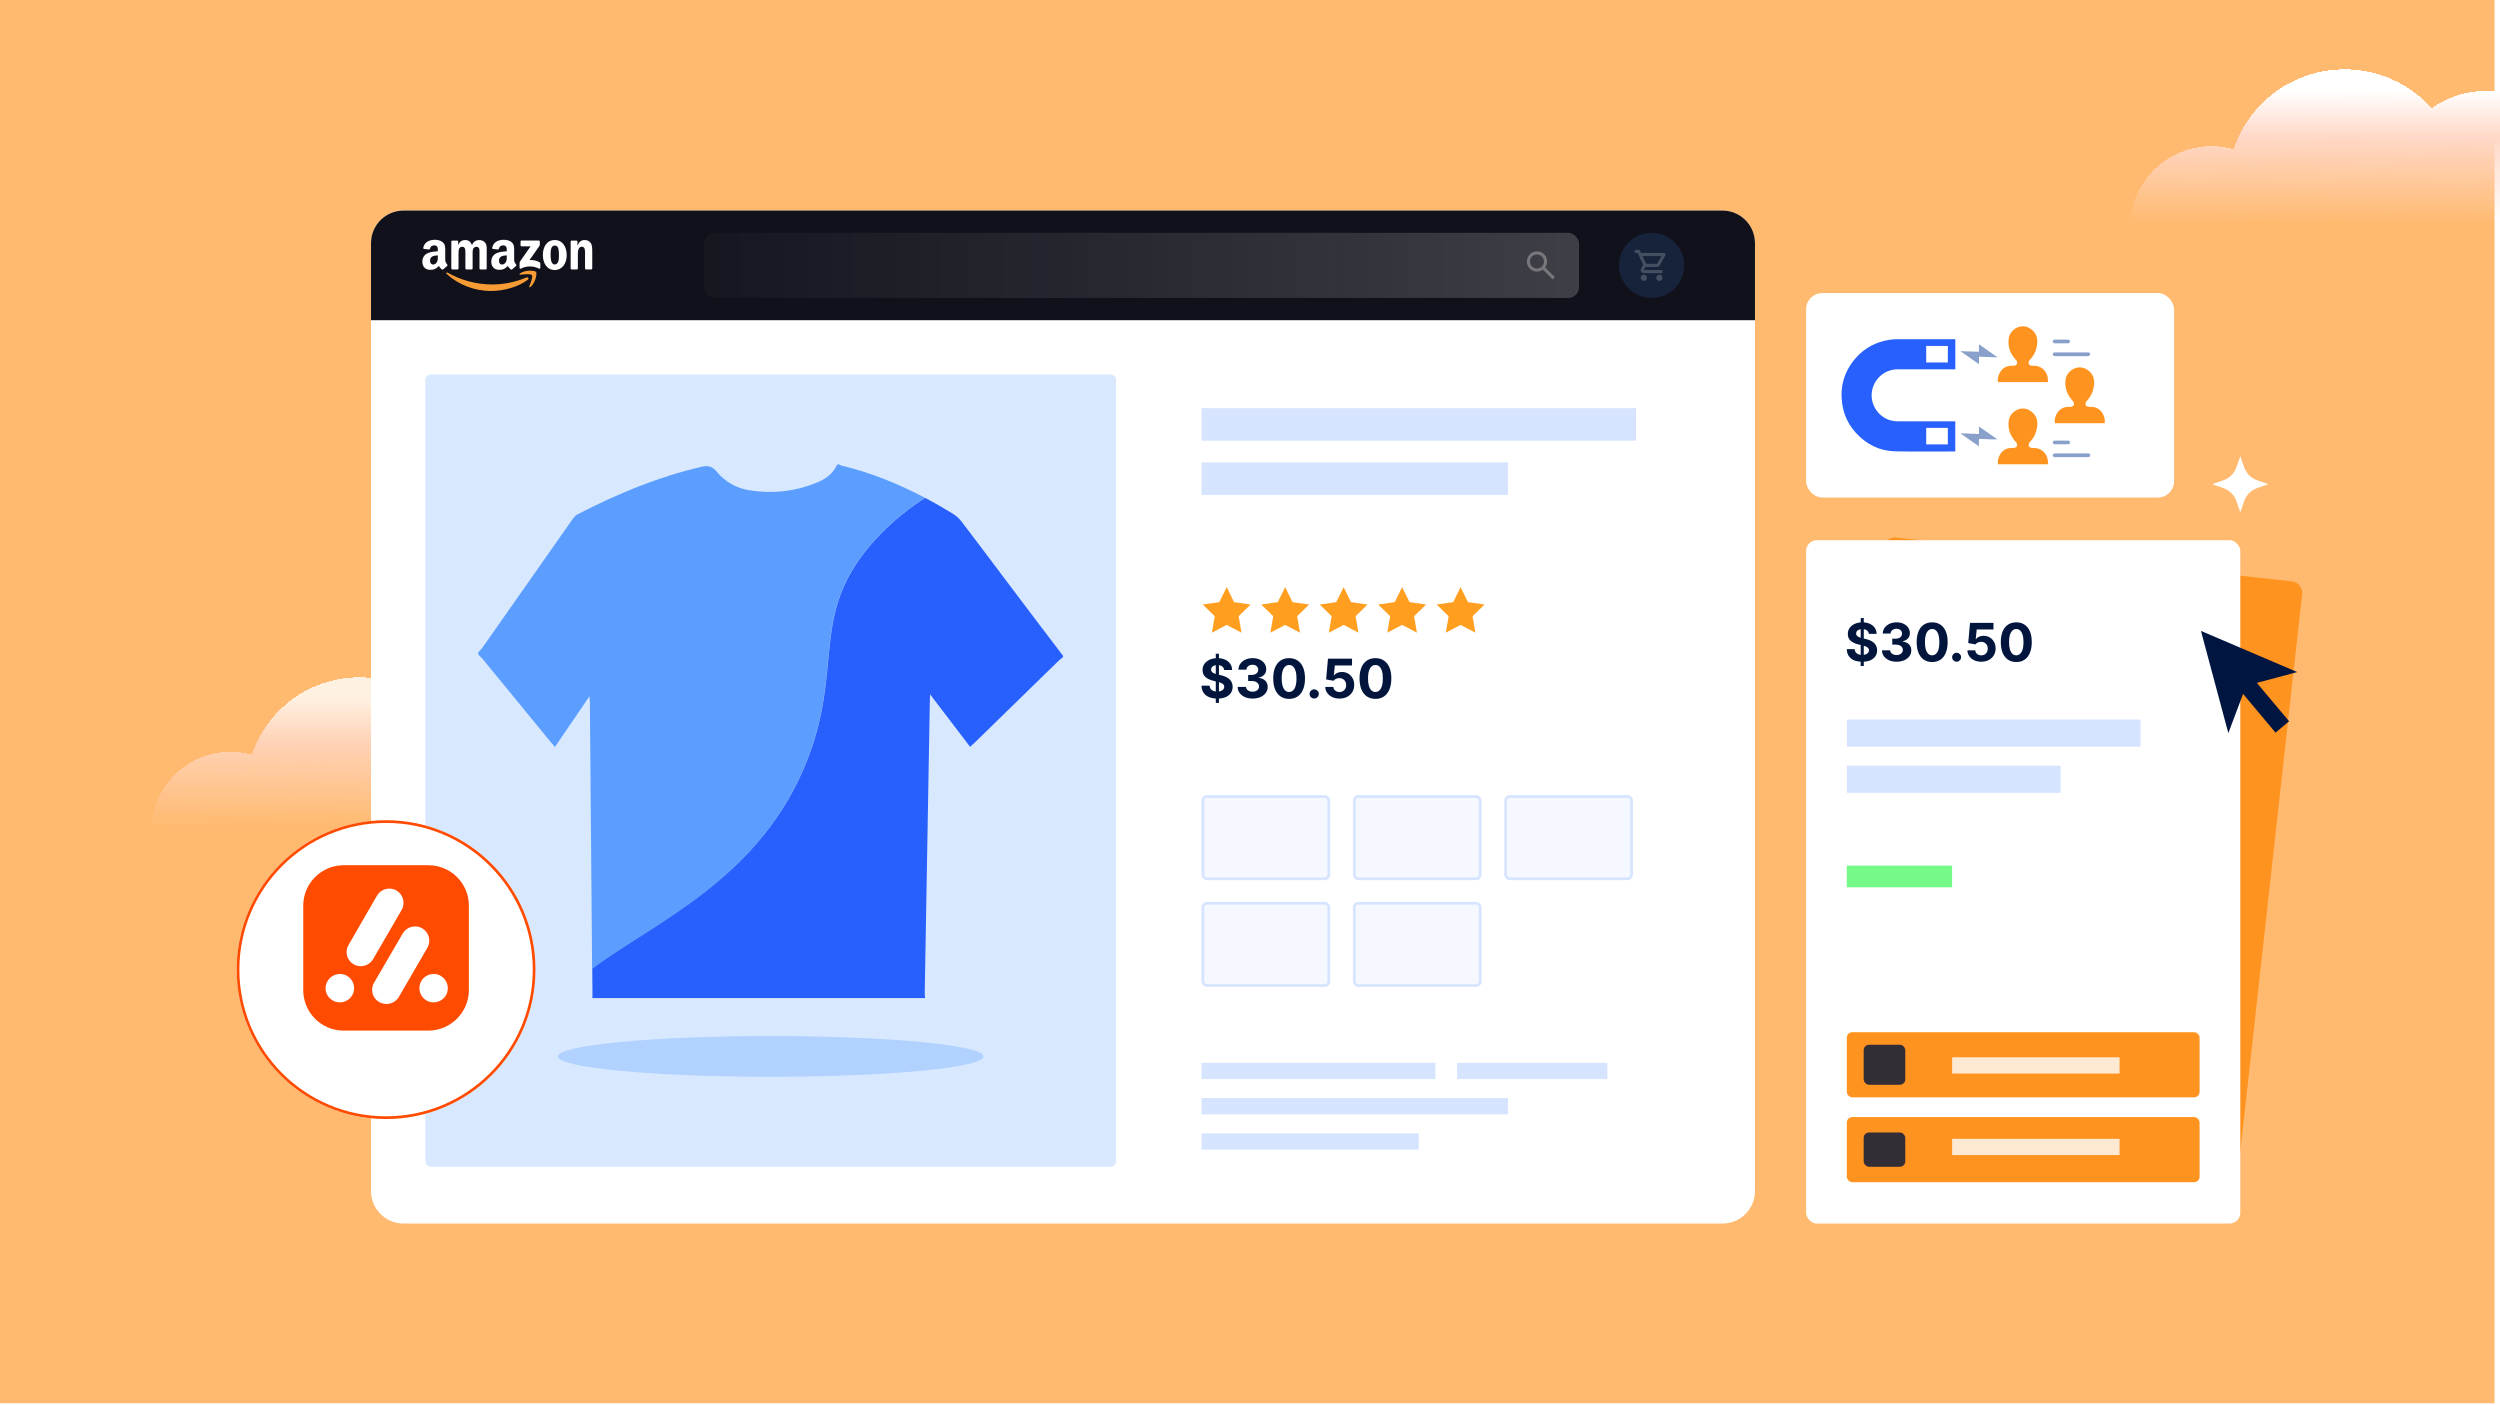 <svg width="922" height="518" viewBox="0 0 922 518" fill="none" xmlns="http://www.w3.org/2000/svg">
<rect width="920" height="517.5" fill="#FFBA70"/>
<g filter="url(#filter0_d_6_440)">
<path d="M920 41.981V90.31H783.65C784.412 74.496 797.564 61.907 813.639 61.907C816.435 61.907 819.23 62.287 821.772 63.046C827.427 45.903 843.629 33.568 862.69 33.568C875.461 33.568 886.961 39.135 894.839 47.927C900.431 43.942 907.293 41.538 914.663 41.538C916.442 41.538 918.284 41.665 920 41.981Z" fill="url(#paint0_linear_6_440)" shape-rendering="crispEdges"/>
</g>
<g opacity="0.8" filter="url(#filter1_d_6_440)">
<path d="M186.157 265.948V312.805H53.959C54.699 297.473 67.45 285.268 83.035 285.268C85.746 285.268 88.456 285.636 90.921 286.372C96.403 269.751 112.112 257.791 130.592 257.791C142.974 257.791 154.124 263.188 161.763 271.713C167.184 267.85 173.837 265.519 180.983 265.519C182.708 265.519 184.494 265.642 186.157 265.948Z" fill="url(#paint1_linear_6_440)" shape-rendering="crispEdges"/>
</g>
<rect x="695.323" y="197.797" width="155.109" height="235.417" rx="4" transform="rotate(6.325 695.323 197.797)" fill="#FF9320"/>
<line x1="698.72" y1="309.734" x2="741.14" y2="317.538" stroke="#75FA8A" stroke-width="8"/>
<path d="M769.959 242.548C768.878 242.345 767.996 241.907 767.313 241.235C766.634 240.564 766.177 239.689 765.942 238.609C765.711 237.53 765.728 236.286 765.991 234.878C766.25 233.473 766.677 232.314 767.275 231.4C767.876 230.487 768.613 229.844 769.483 229.471C770.359 229.095 771.336 229.006 772.414 229.204C773.492 229.402 774.371 229.833 775.051 230.496C775.736 231.159 776.197 232.025 776.434 233.092C776.672 234.154 776.66 235.388 776.397 236.792C776.137 238.206 775.705 239.375 775.101 240.301C774.502 241.227 773.765 241.883 772.892 242.268C772.019 242.654 771.041 242.747 769.959 242.548ZM770.375 240.29C771.113 240.425 771.77 240.163 772.347 239.501C772.924 238.84 773.347 237.766 773.616 236.281C773.796 235.304 773.845 234.471 773.763 233.784C773.686 233.098 773.495 232.557 773.19 232.163C772.89 231.77 772.494 231.528 772.003 231.437C771.269 231.302 770.614 231.561 770.039 232.214C769.464 232.867 769.039 233.925 768.766 235.388C768.583 236.378 768.53 237.223 768.605 237.922C768.685 238.617 768.877 239.164 769.181 239.563C769.486 239.957 769.884 240.199 770.375 240.29Z" fill="#01153D"/>
<path d="M758.214 240.277C757.324 240.113 756.562 239.804 755.926 239.349C755.294 238.894 754.827 238.342 754.526 237.693C754.225 237.043 754.134 236.346 754.254 235.6L756.897 236.086C756.834 236.591 756.969 237.034 757.302 237.416C757.635 237.799 758.07 238.039 758.607 238.138C759.035 238.216 759.43 238.192 759.792 238.063C760.159 237.931 760.465 237.712 760.713 237.406C760.965 237.097 761.131 236.72 761.213 236.276C761.297 235.823 761.273 235.406 761.144 235.027C761.018 234.648 760.806 234.332 760.505 234.077C760.205 233.822 759.84 233.653 759.409 233.569C759.031 233.5 758.65 233.51 758.265 233.6C757.884 233.69 757.57 233.851 757.324 234.083L754.981 233.204L756.842 226.521L764.719 227.97L764.309 230.198L758.678 229.162L757.751 232.328L757.826 232.342C758.111 232.065 758.502 231.863 758.998 231.738C759.493 231.612 760.024 231.601 760.591 231.705C761.366 231.848 762.025 232.158 762.566 232.635C763.107 233.112 763.495 233.701 763.73 234.404C763.966 235.102 764.006 235.864 763.85 236.689C763.694 237.558 763.351 238.293 762.82 238.893C762.293 239.49 761.632 239.915 760.836 240.167C760.044 240.416 759.17 240.453 758.214 240.277Z" fill="#01153D"/>
<path d="M749.928 238.739C749.513 238.663 749.184 238.451 748.94 238.102C748.701 237.75 748.62 237.367 748.696 236.952C748.772 236.541 748.983 236.215 749.331 235.976C749.683 235.737 750.066 235.656 750.482 235.732C750.884 235.806 751.21 236.018 751.458 236.367C751.706 236.716 751.792 237.096 751.716 237.507C751.665 237.784 751.547 238.025 751.362 238.229C751.182 238.43 750.966 238.579 750.714 238.676C750.463 238.768 750.201 238.79 749.928 238.739Z" fill="#01153D"/>
<path d="M741.688 237.347C740.607 237.144 739.725 236.706 739.042 236.034C738.363 235.363 737.906 234.487 737.671 233.408C737.44 232.329 737.457 231.085 737.72 229.677C737.979 228.272 738.406 227.112 739.004 226.199C739.605 225.286 740.342 224.643 741.212 224.27C742.088 223.894 743.065 223.804 744.143 224.003C745.221 224.201 746.1 224.632 746.78 225.295C747.465 225.958 747.926 226.823 748.163 227.891C748.401 228.953 748.389 230.187 748.126 231.591C747.866 233.005 747.434 234.174 746.83 235.099C746.231 236.026 745.494 236.681 744.621 237.067C743.748 237.453 742.77 237.546 741.688 237.347ZM742.104 235.088C742.842 235.224 743.499 234.961 744.076 234.3C744.653 233.639 745.076 232.565 745.345 231.08C745.525 230.102 745.574 229.27 745.492 228.583C745.415 227.897 745.224 227.356 744.919 226.962C744.619 226.568 744.223 226.327 743.732 226.236C742.998 226.101 742.343 226.36 741.768 227.013C741.193 227.666 740.768 228.724 740.495 230.187C740.312 231.177 740.259 232.022 740.334 232.721C740.414 233.416 740.606 233.963 740.91 234.362C741.215 234.756 741.613 234.998 742.104 235.088Z" fill="#01153D"/>
<path d="M729.74 235.038C728.8 234.866 727.993 234.55 727.318 234.092C726.649 233.631 726.155 233.076 725.836 232.427C725.522 231.776 725.428 231.073 725.554 230.32L728.297 230.825C728.256 231.142 728.308 231.438 728.452 231.712C728.602 231.982 728.824 232.212 729.119 232.401C729.414 232.589 729.761 232.72 730.159 232.793C730.574 232.87 730.955 232.864 731.301 232.776C731.647 232.688 731.933 232.53 732.162 232.303C732.39 232.076 732.535 231.793 732.598 231.453C732.661 231.109 732.621 230.788 732.476 230.488C732.337 230.185 732.103 229.925 731.774 229.708C731.449 229.492 731.044 229.34 730.557 229.25L729.356 229.029L729.724 227.028L730.925 227.25C731.337 227.325 731.712 227.321 732.053 227.236C732.398 227.152 732.682 227 732.904 226.781C733.128 226.558 733.271 226.276 733.333 225.936C733.392 225.613 733.367 225.316 733.257 225.044C733.151 224.769 732.973 224.537 732.721 224.347C732.474 224.159 732.168 224.031 731.803 223.964C731.434 223.896 731.084 223.901 730.753 223.979C730.423 224.052 730.143 224.194 729.914 224.403C729.685 224.612 729.534 224.88 729.461 225.204L726.85 224.724C726.999 223.984 727.331 223.369 727.847 222.878C728.362 222.387 728.997 222.047 729.752 221.856C730.512 221.662 731.332 221.646 732.213 221.808C733.102 221.972 733.85 222.276 734.458 222.722C735.065 223.168 735.503 223.699 735.771 224.316C736.044 224.93 736.116 225.577 735.987 226.255C735.858 226.978 735.523 227.538 734.981 227.937C734.444 228.337 733.802 228.536 733.057 228.533L733.038 228.633C733.964 228.93 734.625 229.391 735.021 230.019C735.422 230.644 735.547 231.356 735.395 232.157C735.265 232.891 734.933 233.505 734.4 233.996C733.871 234.489 733.204 234.83 732.397 235.02C731.59 235.21 730.704 235.216 729.74 235.038Z" fill="#01153D"/>
<path d="M717.432 234.257L720.395 218.151L721.427 218.341L718.464 234.447L717.432 234.257ZM722.154 223.971C722.197 223.454 722.054 223.02 721.724 222.669C721.394 222.317 720.902 222.082 720.247 221.961C719.803 221.879 719.416 221.873 719.086 221.943C718.758 222.008 718.492 222.135 718.288 222.323C718.088 222.511 717.963 222.744 717.912 223.021C717.861 223.25 717.873 223.46 717.946 223.652C718.023 223.844 718.145 224.02 718.31 224.181C718.477 224.337 718.675 224.484 718.906 224.622C719.137 224.755 719.387 224.88 719.657 224.994L720.763 225.484C721.302 225.713 721.787 225.976 722.219 226.272C722.65 226.568 723.009 226.901 723.297 227.27C723.584 227.64 723.784 228.05 723.897 228.5C724.013 228.95 724.024 229.445 723.93 229.982C723.78 230.77 723.453 231.417 722.948 231.922C722.448 232.424 721.796 232.766 720.99 232.947C720.19 233.125 719.266 233.118 718.217 232.925C717.177 232.734 716.3 232.408 715.587 231.947C714.878 231.487 714.365 230.905 714.048 230.2C713.736 229.492 713.655 228.673 713.804 227.742L716.441 228.227C716.391 228.665 716.448 229.048 716.613 229.378C716.783 229.704 717.039 229.974 717.381 230.189C717.728 230.4 718.136 230.549 718.606 230.635C719.067 230.72 719.48 230.727 719.845 230.655C720.213 230.584 720.514 230.447 720.747 230.242C720.979 230.038 721.124 229.78 721.181 229.47C721.235 229.181 721.193 228.922 721.058 228.693C720.926 228.465 720.71 228.252 720.408 228.053C720.11 227.855 719.737 227.656 719.288 227.457L717.95 226.846C716.912 226.382 716.131 225.811 715.605 225.133C715.079 224.456 714.906 223.641 715.085 222.69C715.225 221.909 715.558 221.265 716.084 220.759C716.615 220.254 717.28 219.906 718.078 219.715C718.877 219.524 719.746 219.514 720.685 219.687C721.641 219.863 722.446 220.18 723.099 220.639C723.756 221.098 724.23 221.655 724.521 222.312C724.812 222.968 724.894 223.681 724.765 224.451L722.154 223.971Z" fill="#01153D"/>
<line x1="705.206" y1="274.479" x2="782.769" y2="288.749" stroke="#D6E4FF" stroke-width="10"/>
<line x1="708.285" y1="257.746" x2="814.815" y2="277.345" stroke="#D6E4FF" stroke-width="10"/>
<rect x="688.327" y="366.226" width="130.103" height="24.019" rx="2" transform="rotate(10.424 688.327 366.226)" fill="#FF9320"/>
<rect x="706.671" y="374.302" width="15.348" height="14.771" rx="2" transform="rotate(10.424 706.671 374.302)" fill="#01153D"/>
<line x1="734.165" y1="387.122" x2="794.885" y2="398.293" stroke="#01153D" stroke-width="6"/>
<rect x="682.664" y="397.007" width="130.103" height="24.019" rx="2" transform="rotate(10.424 682.664 397.007)" fill="#FF9320"/>
<rect x="700.817" y="406.121" width="15.348" height="12.661" rx="2" transform="rotate(10.424 700.817 406.121)" fill="#01153D"/>
<line x1="728.724" y1="416.691" x2="789.445" y2="427.862" stroke="#01153D" stroke-width="6"/>
<path d="M136.831 89.648C136.831 83.021 142.203 77.648 148.831 77.648H635.235C641.863 77.648 647.235 83.021 647.235 89.648V439.25C647.235 445.878 641.863 451.25 635.235 451.25H148.831C142.203 451.25 136.831 445.878 136.831 439.25V89.648Z" fill="white"/>
<path d="M136.831 89.648C136.831 83.021 142.203 77.648 148.831 77.648H635.235C641.863 77.648 647.235 83.021 647.235 89.648V118.095H136.831V89.648Z" fill="#11111B"/>
<circle cx="609.109" cy="97.872" r="12.009" fill="#2A5693" fill-opacity="0.27"/>
<path fill-rule="evenodd" clip-rule="evenodd" d="M194.635 103.197C190.994 105.883 185.717 107.312 181.172 107.312C174.802 107.312 169.067 104.958 164.726 101.038C164.386 100.73 164.689 100.31 165.099 100.548C169.782 103.273 175.573 104.915 181.554 104.915C185.589 104.915 190.024 104.077 194.106 102.346C194.721 102.085 195.237 102.752 194.635 103.197Z" fill="#F79C34"/>
<path fill-rule="evenodd" clip-rule="evenodd" d="M196.15 101.466C195.684 100.87 193.072 101.184 191.898 101.325C191.543 101.368 191.488 101.057 191.808 100.832C193.892 99.368 197.307 99.79 197.703 100.281C198.103 100.775 197.598 104.199 195.646 105.832C195.345 106.083 195.059 105.949 195.193 105.618C195.632 104.52 196.616 102.064 196.15 101.466Z" fill="#F79C34"/>
<path fill-rule="evenodd" clip-rule="evenodd" d="M191.981 90.493V89.071C191.982 88.854 192.145 88.71 192.341 88.711L198.716 88.71C198.919 88.71 199.083 88.858 199.083 89.069V90.288C199.081 90.493 198.909 90.76 198.603 91.184L195.301 95.898C196.527 95.87 197.823 96.053 198.937 96.679C199.188 96.82 199.256 97.029 199.275 97.234V98.752C199.275 98.961 199.047 99.203 198.805 99.077C196.844 98.049 194.24 97.937 192.071 99.089C191.849 99.208 191.618 98.969 191.618 98.759V97.317C191.618 97.086 191.622 96.691 191.855 96.34L195.68 90.852L192.349 90.851C192.145 90.851 191.982 90.706 191.981 90.493Z" fill="white"/>
<path fill-rule="evenodd" clip-rule="evenodd" d="M168.73 99.376H166.79C166.606 99.364 166.458 99.225 166.443 99.048L166.445 89.095C166.445 88.896 166.612 88.737 166.819 88.737L168.625 88.737C168.814 88.746 168.966 88.889 168.977 89.071V90.37H169.014C169.485 89.113 170.371 88.527 171.566 88.527C172.779 88.527 173.54 89.113 174.083 90.37C174.553 89.113 175.621 88.527 176.761 88.527C177.576 88.527 178.463 88.862 179.006 89.616C179.622 90.454 179.495 91.669 179.495 92.737L179.493 99.018C179.493 99.216 179.326 99.376 179.119 99.376H177.183C176.987 99.363 176.835 99.209 176.835 99.018L176.834 93.742C176.834 93.323 176.87 92.276 176.779 91.879C176.635 91.208 176.201 91.019 175.64 91.019C175.169 91.019 174.68 91.333 174.481 91.835C174.281 92.339 174.3 93.176 174.3 93.742V99.018C174.3 99.216 174.132 99.376 173.926 99.376H171.989C171.794 99.363 171.641 99.209 171.641 99.018L171.638 93.742C171.638 92.632 171.82 90.999 170.444 90.999C169.05 90.999 169.105 92.59 169.105 93.742L169.104 99.018C169.104 99.216 168.936 99.376 168.73 99.376Z" fill="white"/>
<path fill-rule="evenodd" clip-rule="evenodd" d="M204.588 90.559C203.159 90.559 203.068 92.506 203.068 93.721C203.068 94.936 203.05 97.533 204.571 97.533C206.073 97.533 206.146 95.438 206.146 94.161C206.146 93.323 206.109 92.318 205.856 91.522C205.639 90.83 205.204 90.559 204.588 90.559ZM204.571 88.527C207.449 88.527 209.005 90.999 209.005 94.14C209.005 97.176 207.286 99.585 204.571 99.585C201.747 99.585 200.208 97.114 200.208 94.035C200.208 90.935 201.764 88.527 204.571 88.527Z" fill="white"/>
<path fill-rule="evenodd" clip-rule="evenodd" d="M212.738 99.376H210.806C210.612 99.363 210.458 99.209 210.458 99.018L210.455 89.062C210.472 88.879 210.632 88.737 210.828 88.737L212.626 88.737C212.796 88.746 212.935 88.861 212.971 89.015V90.537H213.007C213.551 89.176 214.311 88.527 215.65 88.527C216.519 88.527 217.37 88.841 217.913 89.7C218.42 90.496 218.42 91.835 218.42 92.799V99.062C218.398 99.239 218.24 99.376 218.048 99.376H216.104C215.924 99.365 215.78 99.232 215.759 99.062V93.659C215.759 92.569 215.886 90.977 214.546 90.977C214.076 90.977 213.641 91.291 213.424 91.773C213.152 92.381 213.116 92.988 213.116 93.659V99.018C213.112 99.216 212.945 99.376 212.738 99.376Z" fill="white"/>
<path fill-rule="evenodd" clip-rule="evenodd" d="M188.854 99.351C188.727 99.466 188.542 99.474 188.397 99.396C187.753 98.861 187.637 98.614 187.285 98.104C186.221 99.188 185.467 99.513 184.088 99.513C182.455 99.513 181.185 98.505 181.185 96.491C181.185 94.916 182.039 93.846 183.254 93.322C184.305 92.859 185.775 92.776 186.9 92.65V92.398C186.9 91.935 186.936 91.391 186.664 90.992C186.428 90.635 185.975 90.488 185.576 90.488C184.836 90.488 184.179 90.867 184.017 91.652C183.983 91.826 183.856 92 183.68 92.009L181.8 91.805C181.642 91.769 181.465 91.642 181.511 91.4C181.938 89.151 183.946 88.45 185.77 88.431H185.914C186.849 88.443 188.042 88.699 188.768 89.396C189.712 90.278 189.621 91.453 189.621 92.734V95.755C189.621 96.664 189.998 97.062 190.353 97.552C190.477 97.729 190.505 97.938 190.347 98.067C189.95 98.4 189.247 99.01 188.86 99.355L188.854 99.351ZM186.9 94.623C186.9 95.379 186.918 96.008 186.537 96.68C186.229 97.225 185.739 97.561 185.194 97.561C184.451 97.561 184.016 96.995 184.016 96.155C184.016 94.503 185.497 94.203 186.9 94.203V94.623Z" fill="white"/>
<path fill-rule="evenodd" clip-rule="evenodd" d="M163.433 99.351C163.305 99.466 163.12 99.474 162.975 99.396C162.331 98.861 162.215 98.614 161.864 98.104C160.799 99.188 160.045 99.513 158.666 99.513C157.034 99.513 155.764 98.505 155.764 96.491C155.764 94.916 156.616 93.846 157.832 93.322C158.884 92.859 160.353 92.776 161.478 92.65V92.398C161.478 91.935 161.515 91.391 161.242 90.992C161.006 90.635 160.553 90.488 160.154 90.488C159.414 90.488 158.756 90.867 158.596 91.652C158.562 91.826 158.434 92 158.258 92.009L156.379 91.805C156.22 91.769 156.044 91.642 156.089 91.4C156.515 89.151 158.524 88.45 160.349 88.431H160.493C161.427 88.443 162.62 88.699 163.347 89.396C164.29 90.278 164.199 91.453 164.199 92.734V95.755C164.199 96.664 164.577 97.062 164.931 97.552C165.055 97.729 165.083 97.938 164.925 98.067C164.529 98.4 163.825 99.01 163.438 99.355L163.433 99.351ZM161.478 94.623C161.478 95.379 161.496 96.008 161.115 96.68C160.807 97.225 160.317 97.561 159.773 97.561C159.029 97.561 158.594 96.995 158.594 96.155C158.594 94.503 160.076 94.203 161.478 94.203V94.623Z" fill="white"/>
<rect opacity="0.7" x="259.645" y="85.863" width="322.708" height="24.019" rx="4" fill="url(#paint2_linear_6_440)"/>
<g opacity="0.3">
<mask id="mask0_6_440" style="mask-type:alpha" maskUnits="userSpaceOnUse" x="561" y="90" width="15" height="15">
<rect x="561.398" y="90.995" width="13.753" height="13.753" fill="#D9D9D9"/>
</mask>
<g mask="url(#mask0_6_440)">
<path d="M572.63 103.029L569.019 99.419C568.733 99.648 568.403 99.83 568.031 99.964C567.658 100.097 567.262 100.164 566.842 100.164C565.801 100.164 564.92 99.804 564.199 99.083C563.478 98.362 563.117 97.48 563.117 96.439C563.117 95.398 563.478 94.517 564.199 93.796C564.92 93.075 565.801 92.715 566.842 92.715C567.883 92.715 568.764 93.075 569.485 93.796C570.206 94.517 570.567 95.398 570.567 96.439C570.567 96.86 570.5 97.256 570.366 97.629C570.232 98.001 570.051 98.33 569.822 98.617L573.432 102.227L572.63 103.029ZM566.842 99.018C567.558 99.018 568.167 98.767 568.668 98.266C569.17 97.765 569.421 97.156 569.421 96.439C569.421 95.723 569.17 95.114 568.668 94.613C568.167 94.111 567.558 93.861 566.842 93.861C566.126 93.861 565.517 94.111 565.015 94.613C564.514 95.114 564.263 95.723 564.263 96.439C564.263 97.156 564.514 97.765 565.015 98.266C565.517 98.767 566.126 99.018 566.842 99.018Z" fill="white"/>
</g>
</g>
<rect x="156.846" y="138.111" width="254.753" height="292.203" rx="2" fill="#D8E8FF"/>
<line x1="443.125" y1="176.54" x2="556.171" y2="176.54" stroke="#D6E4FF" stroke-width="12"/>
<line x1="443.125" y1="156.524" x2="603.354" y2="156.524" stroke="#D6E4FF" stroke-width="12"/>
<line x1="443.125" y1="407.973" x2="556.171" y2="407.973" stroke="#D6E4FF" stroke-width="6"/>
<line x1="443.125" y1="394.963" x2="529.388" y2="394.963" stroke="#D6E4FF" stroke-width="6"/>
<line x1="443.125" y1="420.983" x2="523.239" y2="420.983" stroke="#D6E4FF" stroke-width="6"/>
<line x1="537.395" y1="394.963" x2="592.797" y2="394.963" stroke="#D6E4FF" stroke-width="6"/>
<rect x="443.625" y="293.746" width="46.443" height="30.348" rx="1.5" fill="#F5F9FF" stroke="#D6E4FF"/>
<rect x="443.625" y="333.115" width="46.443" height="30.348" rx="1.5" fill="#F5F9FF" stroke="#D6E4FF"/>
<rect x="499.457" y="293.746" width="46.443" height="30.348" rx="1.5" fill="#F5F9FF" stroke="#D6E4FF"/>
<rect x="499.457" y="333.115" width="46.443" height="30.348" rx="1.5" fill="#F5F9FF" stroke="#D6E4FF"/>
<rect x="555.289" y="293.746" width="46.443" height="30.348" rx="1.5" fill="#F5F9FF" stroke="#D6E4FF"/>
<path d="M452.406 216.54L455.134 222.067L461.234 222.953L456.82 227.255L457.862 233.33L452.406 230.462L446.951 233.33L447.993 227.255L443.579 222.953L449.678 222.067L452.406 216.54Z" fill="#FF9E1F"/>
<path d="M473.972 216.54L476.7 222.067L482.8 222.953L478.386 227.255L479.428 233.33L473.972 230.462L468.517 233.33L469.559 227.255L465.145 222.953L471.244 222.067L473.972 216.54Z" fill="#FF9E1F"/>
<path d="M495.538 216.54L498.266 222.067L504.366 222.953L499.952 227.255L500.994 233.33L495.538 230.462L490.082 233.33L491.124 227.255L486.711 222.953L492.81 222.067L495.538 216.54Z" fill="#FF9E1F"/>
<path d="M517.104 216.54L519.832 222.067L525.931 222.953L521.518 227.255L522.56 233.33L517.104 230.462L511.648 233.33L512.69 227.255L508.277 222.953L514.376 222.067L517.104 216.54Z" fill="#FF9E1F"/>
<path d="M538.67 216.54L541.398 222.067L547.497 222.953L543.084 227.255L544.126 233.33L538.67 230.462L533.214 233.33L534.256 227.255L529.842 222.953L535.942 222.067L538.67 216.54Z" fill="#FF9E1F"/>
<path d="M507.26 257.751C506.042 257.747 504.993 257.447 504.114 256.852C503.241 256.256 502.567 255.394 502.095 254.265C501.627 253.137 501.396 251.778 501.401 250.191C501.401 248.609 501.635 247.26 502.102 246.146C502.575 245.031 503.248 244.183 504.121 243.602C505 243.016 506.046 242.723 507.26 242.723C508.474 242.723 509.518 243.016 510.392 243.602C511.271 244.188 511.946 245.038 512.418 246.153C512.891 247.263 513.125 248.609 513.12 250.191C513.12 251.783 512.884 253.144 512.411 254.273C511.944 255.401 511.273 256.263 510.399 256.859C509.525 257.454 508.479 257.751 507.26 257.751ZM507.26 255.208C508.092 255.208 508.755 254.79 509.251 253.954C509.747 253.118 509.993 251.864 509.988 250.191C509.988 249.091 509.875 248.174 509.648 247.442C509.426 246.71 509.11 246.16 508.699 245.791C508.292 245.423 507.813 245.239 507.26 245.239C506.434 245.239 505.772 245.652 505.276 246.479C504.78 247.305 504.53 248.543 504.525 250.191C504.525 251.306 504.636 252.237 504.858 252.983C505.085 253.725 505.404 254.282 505.815 254.655C506.226 255.024 506.708 255.208 507.26 255.208Z" fill="#01153D"/>
<path d="M494.011 257.631C493.01 257.631 492.117 257.447 491.333 257.078C490.553 256.71 489.935 256.202 489.476 255.555C489.018 254.908 488.78 254.166 488.761 253.33H491.737C491.77 253.892 492.006 254.348 492.445 254.698C492.885 255.047 493.406 255.222 494.011 255.222C494.493 255.222 494.918 255.116 495.286 254.903C495.66 254.686 495.95 254.386 496.158 254.003C496.37 253.616 496.477 253.172 496.477 252.671C496.477 252.161 496.368 251.712 496.151 251.325C495.938 250.938 495.643 250.635 495.265 250.418C494.887 250.201 494.455 250.09 493.969 250.085C493.543 250.085 493.13 250.172 492.729 250.347C492.332 250.522 492.022 250.761 491.8 251.063L489.073 250.574L489.76 242.922H498.631V245.43H492.289L491.914 249.065H491.999C492.254 248.706 492.639 248.408 493.154 248.172C493.669 247.936 494.245 247.818 494.883 247.818C495.756 247.818 496.536 248.023 497.221 248.434C497.906 248.845 498.446 249.41 498.843 250.128C499.24 250.841 499.436 251.663 499.431 252.593C499.436 253.571 499.209 254.44 498.751 255.201C498.298 255.956 497.662 256.552 496.845 256.986C496.033 257.416 495.088 257.631 494.011 257.631Z" fill="#01153D"/>
<path d="M484.678 257.616C484.21 257.616 483.809 257.451 483.474 257.12C483.143 256.785 482.978 256.383 482.978 255.916C482.978 255.453 483.143 255.056 483.474 254.725C483.809 254.395 484.21 254.229 484.678 254.229C485.131 254.229 485.528 254.395 485.868 254.725C486.208 255.056 486.378 255.453 486.378 255.916C486.378 256.227 486.298 256.513 486.138 256.773C485.982 257.028 485.776 257.234 485.521 257.389C485.266 257.541 484.985 257.616 484.678 257.616Z" fill="#01153D"/>
<path d="M475.422 257.751C474.204 257.747 473.155 257.447 472.277 256.852C471.403 256.256 470.73 255.394 470.257 254.265C469.79 253.137 469.558 251.778 469.563 250.191C469.563 248.609 469.797 247.26 470.264 246.146C470.737 245.031 471.41 244.183 472.284 243.602C473.162 243.016 474.209 242.723 475.422 242.723C476.636 242.723 477.68 243.016 478.554 243.602C479.433 244.188 480.108 245.038 480.581 246.153C481.053 247.263 481.287 248.609 481.282 250.191C481.282 251.783 481.046 253.144 480.574 254.273C480.106 255.401 479.435 256.263 478.561 256.859C477.687 257.454 476.641 257.751 475.422 257.751ZM475.422 255.208C476.254 255.208 476.917 254.79 477.413 253.954C477.909 253.118 478.155 251.864 478.15 250.191C478.15 249.091 478.037 248.174 477.81 247.442C477.588 246.71 477.272 246.16 476.861 245.791C476.455 245.423 475.975 245.239 475.422 245.239C474.596 245.239 473.935 245.652 473.439 246.479C472.943 247.305 472.692 248.543 472.688 250.191C472.688 251.306 472.799 252.237 473.021 252.983C473.247 253.725 473.566 254.282 473.977 254.655C474.388 255.024 474.87 255.208 475.422 255.208Z" fill="#01153D"/>
<path d="M461.945 257.631C460.887 257.631 459.944 257.449 459.118 257.085C458.296 256.717 457.646 256.212 457.169 255.569C456.697 254.922 456.454 254.176 456.439 253.33H459.529C459.547 253.684 459.663 253.996 459.876 254.265C460.093 254.53 460.381 254.735 460.74 254.882C461.099 255.028 461.503 255.101 461.952 255.101C462.419 255.101 462.833 255.019 463.192 254.854C463.551 254.688 463.832 254.459 464.035 254.166C464.238 253.873 464.339 253.536 464.339 253.153C464.339 252.766 464.231 252.423 464.014 252.126C463.801 251.823 463.494 251.587 463.092 251.417C462.696 251.247 462.223 251.162 461.675 251.162H460.322V248.909H461.675C462.138 248.909 462.547 248.829 462.901 248.668C463.26 248.507 463.539 248.285 463.737 248.002C463.936 247.714 464.035 247.379 464.035 246.996C464.035 246.632 463.947 246.313 463.773 246.039C463.603 245.761 463.362 245.543 463.05 245.388C462.743 245.232 462.384 245.154 461.973 245.154C461.557 245.154 461.177 245.229 460.832 245.38C460.487 245.527 460.211 245.737 460.003 246.011C459.795 246.285 459.684 246.606 459.67 246.975H456.73C456.744 246.139 456.983 245.402 457.445 244.764C457.908 244.126 458.532 243.628 459.316 243.269C460.105 242.905 460.995 242.723 461.987 242.723C462.989 242.723 463.865 242.905 464.616 243.269C465.367 243.633 465.95 244.124 466.366 244.743C466.786 245.357 466.994 246.046 466.989 246.812C466.994 247.624 466.741 248.302 466.231 248.845C465.726 249.388 465.067 249.733 464.254 249.88V249.993C465.322 250.13 466.134 250.501 466.692 251.105C467.254 251.705 467.533 252.456 467.528 253.359C467.533 254.185 467.294 254.92 466.812 255.562C466.335 256.204 465.676 256.71 464.835 257.078C463.995 257.447 463.031 257.631 461.945 257.631Z" fill="#01153D"/>
<path d="M448.382 259.246V241.108H449.544V259.246H448.382ZM451.464 247.095C451.407 246.523 451.164 246.079 450.734 245.763C450.304 245.446 449.721 245.288 448.984 245.288C448.483 245.288 448.061 245.359 447.716 245.501C447.371 245.638 447.106 245.829 446.922 246.075C446.743 246.32 446.653 246.599 446.653 246.911C446.644 247.171 446.698 247.397 446.816 247.591C446.939 247.785 447.106 247.952 447.319 248.094C447.532 248.231 447.777 248.351 448.056 248.455C448.335 248.555 448.632 248.64 448.949 248.71L450.252 249.022C450.885 249.164 451.466 249.353 451.995 249.589C452.524 249.825 452.983 250.116 453.37 250.461C453.757 250.805 454.057 251.212 454.27 251.679C454.487 252.147 454.598 252.683 454.603 253.288C454.598 254.176 454.371 254.946 453.923 255.597C453.479 256.245 452.836 256.748 451.995 257.107C451.159 257.461 450.151 257.638 448.97 257.638C447.798 257.638 446.778 257.458 445.909 257.099C445.045 256.74 444.369 256.209 443.883 255.505C443.401 254.797 443.148 253.921 443.125 252.877H446.093C446.126 253.363 446.266 253.769 446.511 254.095C446.762 254.416 447.095 254.66 447.51 254.825C447.931 254.986 448.405 255.066 448.934 255.066C449.454 255.066 449.905 254.99 450.288 254.839C450.675 254.688 450.975 254.478 451.188 254.209C451.4 253.939 451.506 253.63 451.506 253.28C451.506 252.955 451.41 252.681 451.216 252.459C451.027 252.237 450.748 252.048 450.38 251.892C450.016 251.736 449.57 251.594 449.041 251.467L447.461 251.07C446.237 250.772 445.271 250.307 444.563 249.674C443.854 249.041 443.502 248.189 443.507 247.116C443.502 246.238 443.736 245.47 444.209 244.814C444.686 244.157 445.34 243.644 446.171 243.276C447.003 242.908 447.947 242.723 449.005 242.723C450.082 242.723 451.022 242.908 451.825 243.276C452.633 243.644 453.261 244.157 453.71 244.814C454.159 245.47 454.39 246.231 454.404 247.095H451.464Z" fill="#01153D"/>
<path d="M297.787 279.998C310.803 246.516 299.101 227.452 320.138 201.99C325.528 195.46 332.759 188.886 341.13 183.583C331.313 178.412 321.058 174.248 310.145 171.663C309.97 171.619 309.795 171.444 309.62 171.312C309.313 171.312 309.05 171.312 308.743 171.312C307.253 174.774 304.361 176.746 301.074 178.061C293.054 181.304 284.683 182.181 276.181 180.778C271.316 179.989 267.284 177.535 264.129 173.766C262.727 172.057 261.237 171.619 258.958 172.101C242.786 175.826 227.623 182.137 212.941 189.719C212.152 190.113 211.539 190.946 211.013 191.691C199.969 207.424 188.969 223.113 177.925 238.847C177.487 239.46 176.917 239.986 176.391 240.556C176.391 240.863 176.391 241.126 176.391 241.432C176.961 242.002 177.574 242.484 178.056 243.098C186.339 253.177 194.622 263.301 202.905 273.425C203.387 274.038 203.957 274.652 204.658 275.484C208.865 269.305 212.985 263.257 217.368 256.815C217.455 257.735 217.543 258.174 217.543 258.656C217.85 291.568 218.113 324.437 218.376 357.35C241.033 340.17 280.607 324.262 297.787 279.998Z" fill="#5B9EFF"/>
<path d="M218.463 368.087C259.352 368.087 300.285 368.087 341.174 368.087C341.13 367.429 340.999 366.772 341.042 366.158C341.656 330.178 342.313 294.197 342.927 258.173C342.927 257.691 342.971 257.209 343.014 256.069C348.098 262.775 352.875 269.042 357.784 275.44C358.529 274.783 359.098 274.257 359.668 273.687C369.923 263.695 380.134 253.703 390.389 243.711C390.915 243.229 391.485 242.79 392.055 242.308C392.055 242.177 392.055 242.002 392.055 241.87C385.262 232.93 378.469 223.989 371.72 215.005C366.067 207.511 360.413 199.929 354.716 192.479C353.795 191.296 352.656 190.2 351.385 189.455C348.054 187.395 344.636 185.423 341.174 183.626C332.803 188.929 325.572 195.503 320.182 202.033C299.146 227.495 310.847 246.559 297.831 280.042C280.607 324.261 241.033 340.17 218.42 357.262C218.463 360.417 218.463 363.616 218.507 366.772C218.507 367.21 218.463 367.648 218.463 368.087Z" fill="#2860FD"/>
<ellipse cx="284.223" cy="389.605" rx="78.479" ry="7.508" fill="#B1D1FF"/>
<mask id="mask1_6_440" style="mask-type:alpha" maskUnits="userSpaceOnUse" x="602" y="90" width="14" height="15">
<rect x="602.232" y="90.995" width="13.754" height="13.754" fill="#D9D9D9"/>
</mask>
<g mask="url(#mask1_6_440)">
<path d="M606.243 103.602C605.928 103.602 605.658 103.49 605.434 103.266C605.21 103.041 605.097 102.771 605.097 102.456C605.097 102.141 605.21 101.871 605.434 101.647C605.658 101.422 605.928 101.31 606.243 101.31C606.559 101.31 606.828 101.422 607.053 101.647C607.277 101.871 607.39 102.141 607.39 102.456C607.39 102.771 607.277 103.041 607.053 103.266C606.828 103.49 606.559 103.602 606.243 103.602ZM611.974 103.602C611.659 103.602 611.389 103.49 611.165 103.266C610.94 103.041 610.828 102.771 610.828 102.456C610.828 102.141 610.94 101.871 611.165 101.647C611.389 101.422 611.659 101.31 611.974 101.31C612.29 101.31 612.559 101.422 612.784 101.647C613.008 101.871 613.12 102.141 613.12 102.456C613.12 102.771 613.008 103.041 612.784 103.266C612.559 103.49 612.29 103.602 611.974 103.602ZM605.756 94.433L607.132 97.299H611.143L612.719 94.433H605.756ZM605.212 93.287H613.665C613.885 93.287 614.052 93.385 614.166 93.581C614.281 93.776 614.286 93.975 614.181 94.175L612.146 97.843C612.041 98.034 611.9 98.182 611.724 98.287C611.547 98.392 611.353 98.445 611.143 98.445H606.874L606.243 99.591H613.12V100.737H606.243C605.814 100.737 605.489 100.548 605.269 100.171C605.05 99.794 605.04 99.419 605.241 99.046L606.014 97.642L603.951 93.287H602.805V92.141H604.667L605.212 93.287Z" fill="white" fill-opacity="0.2"/>
</g>
<rect x="666.092" y="199.218" width="160.127" height="252.032" rx="4" fill="white"/>
<line x1="681.104" y1="323.236" x2="719.94" y2="323.236" stroke="#75FA8A" stroke-width="8"/>
<path d="M743.604 244.162C742.416 244.157 741.394 243.865 740.538 243.285C739.686 242.705 739.031 241.865 738.57 240.765C738.115 239.665 737.889 238.341 737.894 236.795C737.894 235.253 738.121 233.939 738.577 232.852C739.037 231.766 739.693 230.94 740.545 230.374C741.401 229.803 742.421 229.517 743.604 229.517C744.787 229.517 745.804 229.803 746.655 230.374C747.512 230.944 748.17 231.773 748.63 232.859C749.09 233.941 749.318 235.253 749.314 236.795C749.314 238.346 749.084 239.672 748.623 240.772C748.168 241.872 747.514 242.712 746.662 243.292C745.811 243.872 744.791 244.162 743.604 244.162ZM743.604 241.683C744.414 241.683 745.06 241.276 745.544 240.461C746.027 239.646 746.266 238.424 746.262 236.795C746.262 235.722 746.151 234.829 745.93 234.116C745.714 233.402 745.406 232.866 745.005 232.507C744.609 232.148 744.142 231.969 743.604 231.969C742.798 231.969 742.154 232.371 741.67 233.177C741.187 233.982 740.943 235.188 740.939 236.795C740.939 237.881 741.047 238.788 741.263 239.515C741.484 240.238 741.795 240.781 742.195 241.145C742.596 241.504 743.065 241.683 743.604 241.683Z" fill="#01153D"/>
<path d="M730.692 244.045C729.716 244.045 728.846 243.866 728.082 243.507C727.323 243.148 726.72 242.653 726.273 242.022C725.827 241.392 725.594 240.669 725.576 239.854H728.476C728.508 240.402 728.738 240.846 729.166 241.187C729.594 241.527 730.103 241.698 730.692 241.698C731.162 241.698 731.576 241.594 731.935 241.387C732.299 241.175 732.582 240.883 732.784 240.51C732.991 240.133 733.095 239.7 733.095 239.212C733.095 238.715 732.989 238.278 732.777 237.9C732.57 237.523 732.282 237.228 731.914 237.017C731.546 236.805 731.125 236.697 730.651 236.692C730.236 236.692 729.834 236.777 729.442 236.947C729.056 237.118 728.754 237.35 728.538 237.645L725.88 237.168L726.549 229.712H735.194V232.156H729.014L728.648 235.698H728.731C728.98 235.348 729.355 235.058 729.857 234.828C730.358 234.598 730.92 234.483 731.541 234.483C732.393 234.483 733.152 234.683 733.82 235.083C734.487 235.484 735.014 236.034 735.401 236.733C735.788 237.428 735.979 238.229 735.974 239.136C735.979 240.089 735.758 240.936 735.311 241.677C734.869 242.414 734.25 242.993 733.454 243.417C732.662 243.836 731.742 244.045 730.692 244.045Z" fill="#01153D"/>
<path d="M721.597 244.031C721.141 244.031 720.75 243.87 720.423 243.548C720.101 243.221 719.94 242.829 719.94 242.374C719.94 241.923 720.101 241.536 720.423 241.214C720.75 240.892 721.141 240.731 721.597 240.731C722.039 240.731 722.425 240.892 722.757 241.214C723.088 241.536 723.254 241.923 723.254 242.374C723.254 242.678 723.176 242.956 723.019 243.209C722.867 243.458 722.667 243.658 722.419 243.81C722.17 243.957 721.896 244.031 721.597 244.031Z" fill="#01153D"/>
<path d="M712.578 244.162C711.391 244.157 710.369 243.865 709.513 243.285C708.661 242.705 708.005 241.865 707.545 240.765C707.089 239.665 706.864 238.341 706.868 236.795C706.868 235.253 707.096 233.939 707.552 232.852C708.012 231.766 708.668 230.94 709.52 230.374C710.376 229.803 711.395 229.517 712.578 229.517C713.761 229.517 714.778 229.803 715.63 230.374C716.486 230.944 717.144 231.773 717.605 232.859C718.065 233.941 718.293 235.253 718.288 236.795C718.288 238.346 718.058 239.672 717.598 240.772C717.142 241.872 716.488 242.712 715.637 243.292C714.785 243.872 713.766 244.162 712.578 244.162ZM712.578 241.683C713.388 241.683 714.035 241.276 714.518 240.461C715.002 239.646 715.241 238.424 715.236 236.795C715.236 235.722 715.126 234.829 714.905 234.116C714.689 233.402 714.38 232.866 713.98 232.507C713.584 232.148 713.117 231.969 712.578 231.969C711.773 231.969 711.128 232.371 710.645 233.177C710.162 233.982 709.918 235.188 709.913 236.795C709.913 237.881 710.021 238.788 710.238 239.515C710.459 240.238 710.769 240.781 711.17 241.145C711.57 241.504 712.04 241.683 712.578 241.683Z" fill="#01153D"/>
<path d="M699.444 244.045C698.413 244.045 697.495 243.867 696.689 243.513C695.888 243.154 695.255 242.661 694.79 242.035C694.33 241.405 694.093 240.677 694.079 239.853H697.09C697.108 240.199 697.221 240.503 697.428 240.765C697.64 241.023 697.92 241.223 698.27 241.366C698.62 241.508 699.014 241.58 699.451 241.58C699.907 241.58 700.309 241.499 700.659 241.338C701.009 241.177 701.283 240.954 701.481 240.668C701.679 240.383 701.778 240.054 701.778 239.681C701.778 239.303 701.672 238.97 701.46 238.68C701.253 238.385 700.954 238.155 700.563 237.989C700.176 237.824 699.716 237.741 699.182 237.741H697.863V235.545H699.182C699.633 235.545 700.031 235.467 700.376 235.31C700.726 235.154 700.998 234.937 701.191 234.661C701.384 234.381 701.481 234.054 701.481 233.681C701.481 233.326 701.396 233.016 701.225 232.749C701.06 232.477 700.825 232.265 700.521 232.114C700.222 231.962 699.872 231.886 699.472 231.886C699.067 231.886 698.696 231.959 698.36 232.107C698.024 232.249 697.755 232.454 697.552 232.721C697.35 232.988 697.241 233.301 697.228 233.66H694.362C694.376 232.845 694.609 232.127 695.06 231.506C695.511 230.885 696.118 230.399 696.882 230.049C697.651 229.695 698.519 229.517 699.485 229.517C700.461 229.517 701.315 229.695 702.047 230.049C702.779 230.404 703.347 230.882 703.752 231.485C704.162 232.084 704.365 232.756 704.36 233.501C704.365 234.293 704.118 234.954 703.621 235.483C703.129 236.012 702.487 236.348 701.695 236.491V236.601C702.735 236.735 703.527 237.096 704.07 237.685C704.618 238.27 704.889 239.002 704.885 239.881C704.889 240.687 704.657 241.402 704.187 242.028C703.723 242.654 703.08 243.147 702.261 243.506C701.442 243.865 700.503 244.045 699.444 244.045Z" fill="#01153D"/>
<path d="M686.227 245.619V227.944H687.359V245.619H686.227ZM689.23 233.778C689.175 233.221 688.938 232.788 688.519 232.48C688.1 232.171 687.532 232.017 686.814 232.017C686.326 232.017 685.914 232.086 685.578 232.224C685.242 232.358 684.984 232.544 684.805 232.784C684.63 233.023 684.542 233.295 684.542 233.598C684.533 233.852 684.586 234.072 684.701 234.261C684.821 234.45 684.984 234.613 685.191 234.751C685.398 234.885 685.638 235.002 685.909 235.104C686.181 235.2 686.471 235.283 686.779 235.352L688.05 235.656C688.667 235.794 689.233 235.978 689.748 236.208C690.264 236.438 690.71 236.722 691.088 237.058C691.465 237.394 691.758 237.789 691.965 238.245C692.176 238.701 692.285 239.223 692.289 239.812C692.285 240.678 692.064 241.428 691.626 242.063C691.194 242.694 690.568 243.184 689.748 243.534C688.934 243.879 687.951 244.052 686.8 244.052C685.659 244.052 684.664 243.877 683.817 243.527C682.975 243.177 682.317 242.659 681.843 241.974C681.373 241.283 681.127 240.429 681.104 239.412H683.997C684.029 239.886 684.165 240.282 684.404 240.6C684.648 240.913 684.973 241.15 685.378 241.311C685.787 241.467 686.25 241.545 686.766 241.545C687.272 241.545 687.711 241.472 688.084 241.325C688.462 241.177 688.754 240.972 688.961 240.71C689.168 240.448 689.272 240.146 689.272 239.806C689.272 239.488 689.178 239.221 688.989 239.005C688.805 238.788 688.533 238.604 688.174 238.452C687.82 238.3 687.385 238.162 686.869 238.038L685.329 237.651C684.137 237.361 683.196 236.908 682.505 236.291C681.815 235.674 681.472 234.843 681.477 233.799C681.472 232.942 681.7 232.194 682.16 231.555C682.625 230.915 683.263 230.415 684.073 230.056C684.883 229.697 685.804 229.518 686.835 229.518C687.884 229.518 688.8 229.697 689.583 230.056C690.37 230.415 690.982 230.915 691.419 231.555C691.856 232.194 692.082 232.936 692.096 233.778H689.23Z" fill="#01153D"/>
<line x1="681.104" y1="287.389" x2="759.969" y2="287.389" stroke="#D6E4FF" stroke-width="10"/>
<line x1="681.104" y1="270.376" x2="789.422" y2="270.376" stroke="#D6E4FF" stroke-width="10"/>
<rect x="681.104" y="380.676" width="130.103" height="24.019" rx="2" fill="#FF9320"/>
<rect x="687.321" y="385.3" width="15.348" height="14.771" rx="2" fill="#01153D" fill-opacity="0.8"/>
<line x1="719.958" y1="392.932" x2="781.698" y2="392.932" stroke="white" stroke-opacity="0.8" stroke-width="6"/>
<rect x="681.104" y="411.973" width="130.103" height="24.019" rx="2" fill="#FF9320"/>
<rect x="687.321" y="417.653" width="15.348" height="12.661" rx="2" fill="#01153D" fill-opacity="0.8"/>
<line x1="719.958" y1="422.999" x2="781.698" y2="422.999" stroke="white" stroke-opacity="0.8" stroke-width="6"/>
<g filter="url(#filter2_d_6_440)">
<circle cx="142.383" cy="349.594" r="55.1" transform="rotate(90 142.383 349.594)" fill="white"/>
<circle cx="142.383" cy="349.594" r="54.6" transform="rotate(90 142.383 349.594)" stroke="#FF4B00"/>
</g>
<path d="M157.951 380.091H126.727C118.514 380.091 111.842 373.419 111.842 365.206V333.982C111.842 325.769 118.514 319.097 126.727 319.097H158.037C166.25 319.097 172.922 325.769 172.922 333.982V365.292C172.837 373.419 166.164 380.091 157.951 380.091Z" fill="#FF4B00"/>
<path d="M157.267 368.971C159.747 370.425 162.998 369.569 164.453 367.089C165.907 364.608 165.051 361.357 162.57 359.903C160.09 358.448 156.839 359.304 155.385 361.785C153.93 364.351 154.786 367.516 157.267 368.971Z" fill="white"/>
<path d="M122.707 368.971C125.188 370.425 128.439 369.569 129.893 367.089C131.348 364.608 130.492 361.357 128.011 359.903C125.53 358.448 122.28 359.304 120.825 361.785C119.285 364.351 120.141 367.516 122.707 368.971Z" fill="white"/>
<path d="M139.901 369.57C142.382 371.024 145.632 370.169 147.087 367.688L157.609 349.552C159.063 347.071 158.208 343.821 155.727 342.366C153.246 340.912 149.995 341.767 148.541 344.248L137.933 362.47C136.479 364.951 137.334 368.201 139.901 369.57Z" fill="white"/>
<path d="M130.405 355.625C132.886 357.079 136.137 356.223 137.591 353.743L148.114 335.607C149.568 333.126 148.712 329.875 146.232 328.421C143.751 326.967 140.5 327.822 139.046 330.303L128.523 348.524C127.069 351.005 127.925 354.17 130.405 355.625Z" fill="white"/>
<path d="M826.219 168.226L827.611 172.22C828.397 174.579 830.212 176.395 832.572 177.181L836.566 178.573L832.572 179.964C830.212 180.751 828.397 182.566 827.611 184.926L826.219 188.919L824.827 184.926C824.041 182.566 822.225 180.751 819.866 179.964L815.872 178.573L819.866 177.181C822.225 176.395 824.041 174.579 824.827 172.22L826.219 168.226Z" fill="white"/>
<mask id="mask2_6_440" style="mask-type:alpha" maskUnits="userSpaceOnUse" x="798" y="218" width="64" height="65">
<rect x="798.019" y="231.855" width="52.041" height="52.041" transform="rotate(-15 798.019 231.855)" fill="#D9D9D9"/>
</mask>
<g mask="url(#mask2_6_440)">
<path d="M839.218 270.205L827.248 255.902L821.811 270.379L811.709 232.678L847.205 247.86L832.334 251.845L844.21 266.005L839.218 270.205Z" fill="#001540"/>
</g>
<rect x="666.092" y="108.084" width="135.717" height="75.404" rx="6" fill="white"/>
<path d="M721.127 125.095C721.127 128.808 721.127 132.481 721.127 136.202C720.933 136.202 720.764 136.202 720.595 136.202C713.708 136.202 706.822 136.194 699.935 136.202C695.328 136.21 691.494 139.287 690.479 143.79C689.311 148.985 692.863 154.325 698.107 155.227C698.751 155.34 699.412 155.388 700.064 155.388C706.894 155.396 713.733 155.396 720.563 155.396C720.732 155.396 720.909 155.396 721.111 155.396C721.111 159.102 721.111 162.774 721.111 166.471C721.022 166.48 720.917 166.504 720.813 166.504C713.547 166.504 706.282 166.608 699.025 166.455C693.169 166.327 688.264 163.886 684.35 159.52C681.611 156.452 679.928 152.851 679.38 148.768C678.55 142.614 680.113 137.096 684.132 132.352C687.483 128.398 691.792 126.078 696.923 125.305C697.825 125.168 698.743 125.111 699.653 125.103C706.645 125.087 713.644 125.095 720.635 125.095C720.788 125.095 720.941 125.095 721.127 125.095Z" fill="#2860FD"/>
<path d="M755.311 140.923C749.101 140.923 742.979 140.923 736.81 140.923C736.713 139.868 736.826 138.853 737.285 137.91C738.179 136.066 739.588 134.946 741.715 134.906C742.077 134.898 742.44 134.898 742.802 134.858C743.769 134.753 744.179 134.036 743.761 133.158C743.648 132.925 743.463 132.715 743.285 132.522C741.248 130.234 740.345 127.576 740.861 124.54C741.376 121.519 745.662 118.62 749.31 121.568C751.09 123.001 751.574 124.878 751.292 127.037C751.01 129.195 750.188 131.112 748.634 132.683C748.473 132.852 748.336 133.07 748.255 133.287C747.949 134.101 748.344 134.761 749.214 134.85C749.842 134.914 750.478 134.874 751.098 134.979C753.168 135.309 754.811 137.008 755.182 139.159C755.279 139.731 755.271 140.319 755.311 140.923Z" fill="#FF9320"/>
<path d="M776.22 156.081C770.075 156.081 763.945 156.081 757.824 156.081C757.397 153.456 759.298 150.226 762.391 150.073C762.858 150.048 763.333 150.065 763.792 150.008C764.783 149.887 765.177 149.106 764.694 148.228C764.573 148.011 764.388 147.825 764.219 147.632C762.238 145.393 761.376 142.791 761.803 139.827C762.246 136.775 766.515 133.77 770.204 136.654C771.847 137.942 772.491 139.642 772.314 141.688C772.104 144.048 771.275 146.134 769.599 147.858C769.398 148.067 769.253 148.373 769.181 148.655C768.995 149.332 769.35 149.863 770.042 149.984C770.453 150.048 770.872 150.065 771.283 150.057C774.642 150.032 776.599 153.319 776.22 156.081Z" fill="#FF9320"/>
<path d="M755.279 171.232C749.093 171.232 742.963 171.232 736.842 171.232C736.455 168.598 738.316 165.328 741.562 165.223C742.005 165.207 742.448 165.231 742.883 165.159C743.817 165.022 744.187 164.289 743.752 163.443C743.632 163.21 743.438 163.008 743.261 162.815C741.239 160.511 740.329 157.853 740.877 154.817C741.425 151.804 745.637 148.985 749.262 151.837C751.098 153.278 751.598 155.195 751.291 157.402C750.993 159.545 750.18 161.446 748.633 163.008C748.448 163.202 748.303 163.467 748.223 163.733C748.005 164.466 748.344 165.03 749.109 165.151C749.673 165.231 750.261 165.191 750.832 165.264C753.055 165.529 754.795 167.229 755.198 169.492C755.238 169.742 755.27 170 755.279 170.249C755.287 170.555 755.279 170.878 755.279 171.232Z" fill="#FF9320"/>
<path d="M736.64 162.042C735.891 162.042 735.254 162.058 734.61 162.042C733.16 162.002 731.71 161.954 730.269 161.873C729.89 161.857 729.818 161.986 729.826 162.324C729.85 163.057 729.834 163.79 729.834 164.612C727.538 163.009 725.331 161.454 723.116 159.908C723.124 159.875 723.124 159.843 723.132 159.811C725.355 159.892 727.57 159.972 729.85 160.053C729.85 159.151 729.85 158.281 729.85 157.29C732.153 158.901 734.368 160.447 736.64 162.042Z" fill="#89A1CA"/>
<path d="M736.575 131.797C734.344 131.716 732.121 131.635 729.85 131.555C729.85 132.465 729.85 133.327 729.85 134.31C727.546 132.699 725.323 131.144 723.1 129.59C723.1 129.557 723.108 129.533 723.108 129.501C725.339 129.582 727.57 129.654 729.842 129.735C729.842 128.816 729.842 127.955 729.842 126.98C732.145 128.591 734.368 130.153 736.6 131.708C736.6 131.732 736.592 131.764 736.575 131.797Z" fill="#89A1CA"/>
<path d="M763.993 167.213C765.983 167.213 767.964 167.213 769.954 167.213C770.115 167.213 770.284 167.205 770.429 167.262C770.735 167.374 770.904 167.616 770.872 167.946C770.84 168.276 770.646 168.486 770.324 168.566C770.195 168.599 770.058 168.591 769.921 168.591C765.951 168.591 761.98 168.591 758.009 168.591C757.985 168.591 757.952 168.591 757.928 168.591C757.388 168.583 757.066 168.333 757.058 167.906C757.05 167.487 757.372 167.213 757.912 167.213C759.942 167.213 761.972 167.213 763.993 167.213Z" fill="#89A1CA"/>
<path d="M763.968 129.953C765.998 129.953 768.02 129.953 770.05 129.953C770.621 129.953 771.016 130.348 770.847 130.783C770.766 130.992 770.525 131.177 770.307 131.298C770.178 131.379 769.969 131.33 769.792 131.33C765.901 131.33 762.011 131.33 758.121 131.33C757.976 131.33 757.823 131.33 757.678 131.314C757.299 131.274 757.106 131.032 757.066 130.678C757.025 130.356 757.275 130.05 757.605 129.977C757.75 129.945 757.895 129.953 758.048 129.953C760.022 129.953 761.995 129.953 763.968 129.953Z" fill="#89A1CA"/>
<path d="M760.256 163.854C759.467 163.854 758.677 163.854 757.888 163.854C757.38 163.854 757.066 163.588 757.066 163.169C757.066 162.759 757.388 162.485 757.888 162.485C759.458 162.485 761.021 162.485 762.592 162.485C763.131 162.485 763.429 162.751 763.421 163.194C763.413 163.62 763.123 163.846 762.592 163.854C761.802 163.854 761.029 163.854 760.256 163.854Z" fill="#89A1CA"/>
<path d="M760.264 125.249C761.054 125.249 761.843 125.241 762.632 125.249C763.132 125.249 763.405 125.499 763.414 125.918C763.422 126.344 763.124 126.618 762.616 126.618C761.037 126.618 759.459 126.618 757.872 126.618C757.381 126.618 757.058 126.336 757.058 125.926C757.067 125.515 757.373 125.257 757.888 125.257C758.685 125.241 759.475 125.249 760.264 125.249Z" fill="#89A1CA"/>
<path d="M718.364 127.592C718.364 129.638 718.364 131.651 718.364 133.689C715.698 133.689 713.056 133.689 710.382 133.689C710.382 131.659 710.382 129.638 710.382 127.592C713.04 127.592 715.682 127.592 718.364 127.592Z" fill="white"/>
<path d="M718.364 157.805C718.364 159.851 718.364 161.865 718.364 163.903C715.698 163.903 713.056 163.903 710.382 163.903C710.382 161.873 710.382 159.851 710.382 157.805C713.04 157.805 715.682 157.805 718.364 157.805Z" fill="white"/>
<defs>
<filter id="filter0_d_6_440" x="783.65" y="25.568" width="138.35" height="64.742" filterUnits="userSpaceOnUse" color-interpolation-filters="sRGB">
<feFlood flood-opacity="0" result="BackgroundImageFix"/>
<feColorMatrix in="SourceAlpha" type="matrix" values="0 0 0 0 0 0 0 0 0 0 0 0 0 0 0 0 0 0 127 0" result="hardAlpha"/>
<feOffset dx="2" dy="-8"/>
<feComposite in2="hardAlpha" operator="out"/>
<feColorMatrix type="matrix" values="0 0 0 0 0.592 0 0 0 0 0.255 0 0 0 0 0.149 0 0 0 0.1 0"/>
<feBlend mode="normal" in2="BackgroundImageFix" result="effect1_dropShadow_6_440"/>
<feBlend mode="normal" in="SourceGraphic" in2="effect1_dropShadow_6_440" result="shape"/>
</filter>
<filter id="filter1_d_6_440" x="53.959" y="249.791" width="134.198" height="63.014" filterUnits="userSpaceOnUse" color-interpolation-filters="sRGB">
<feFlood flood-opacity="0" result="BackgroundImageFix"/>
<feColorMatrix in="SourceAlpha" type="matrix" values="0 0 0 0 0 0 0 0 0 0 0 0 0 0 0 0 0 0 127 0" result="hardAlpha"/>
<feOffset dx="2" dy="-8"/>
<feComposite in2="hardAlpha" operator="out"/>
<feColorMatrix type="matrix" values="0 0 0 0 0.592 0 0 0 0 0.255 0 0 0 0 0.149 0 0 0 0.1 0"/>
<feBlend mode="normal" in2="BackgroundImageFix" result="effect1_dropShadow_6_440"/>
<feBlend mode="normal" in="SourceGraphic" in2="effect1_dropShadow_6_440" result="shape"/>
</filter>
<filter id="filter2_d_6_440" x="87.282" y="294.494" width="110.201" height="118.201" filterUnits="userSpaceOnUse" color-interpolation-filters="sRGB">
<feFlood flood-opacity="0" result="BackgroundImageFix"/>
<feColorMatrix in="SourceAlpha" type="matrix" values="0 0 0 0 0 0 0 0 0 0 0 0 0 0 0 0 0 0 127 0" result="hardAlpha"/>
<feOffset dy="8"/>
<feComposite in2="hardAlpha" operator="out"/>
<feColorMatrix type="matrix" values="0 0 0 0 0.592 0 0 0 0 0.255 0 0 0 0 0.149 0 0 0 0.2 0"/>
<feBlend mode="normal" in2="BackgroundImageFix" result="effect1_dropShadow_6_440"/>
<feBlend mode="normal" in="SourceGraphic" in2="effect1_dropShadow_6_440" result="shape"/>
</filter>
<linearGradient id="paint0_linear_6_440" x1="846.345" y1="41.221" x2="846.229" y2="90.31" gradientUnits="userSpaceOnUse">
<stop stop-color="white"/>
<stop offset="0.357" stop-color="#FFD8C7"/>
<stop offset="1" stop-color="#FFD8C7" stop-opacity="0"/>
</linearGradient>
<linearGradient id="paint1_linear_6_440" x1="114.745" y1="265.212" x2="114.633" y2="312.805" gradientUnits="userSpaceOnUse">
<stop stop-color="white"/>
<stop offset="0.357" stop-color="#FFD8C7"/>
<stop offset="1" stop-color="#FFD8C7" stop-opacity="0"/>
</linearGradient>
<linearGradient id="paint2_linear_6_440" x1="207.682" y1="97.872" x2="614.492" y2="97.872" gradientUnits="userSpaceOnUse">
<stop stop-color="#D9D9D9" stop-opacity="0"/>
<stop offset="1" stop-color="white" stop-opacity="0.3"/>
</linearGradient>
</defs>
</svg>
